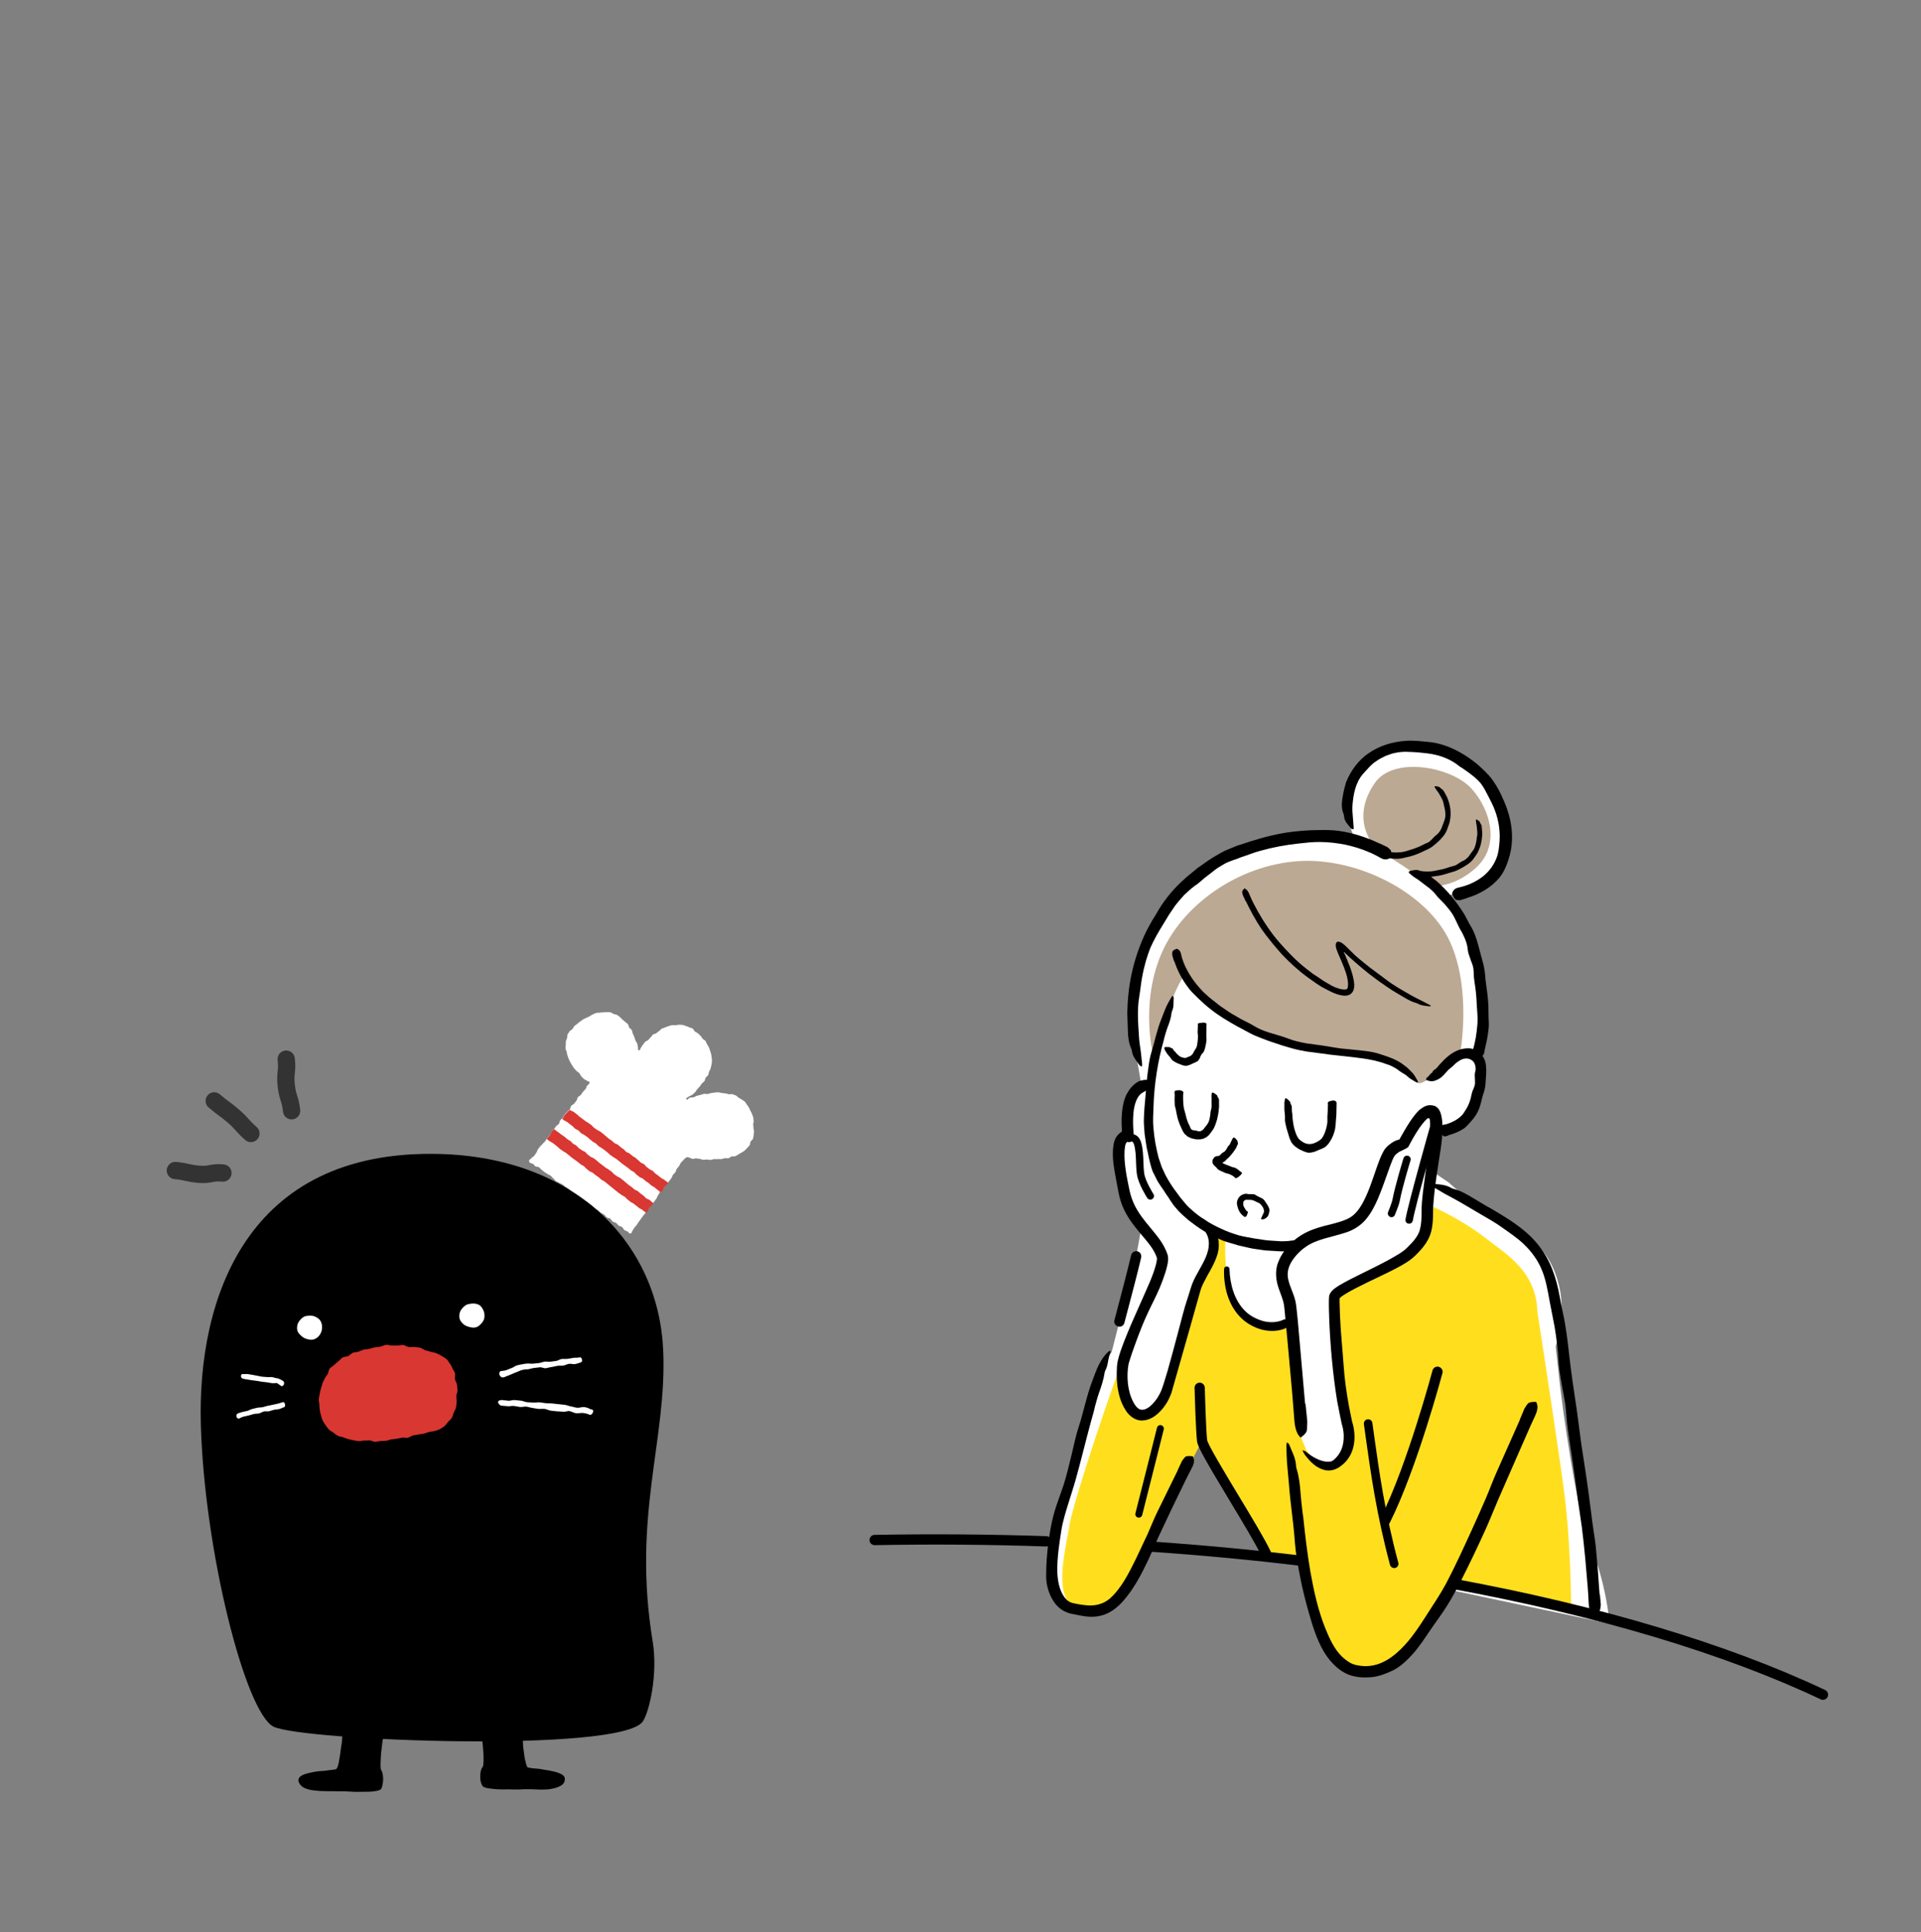 <?xml version="1.0" encoding="UTF-8"?>
<svg id="a" data-name="レイヤー_1" xmlns="http://www.w3.org/2000/svg" viewBox="0 0 278.06 279.67">
  <rect x="0" y="0" width="278.06" height="279.67" fill="#808080" stroke="none"/>
  <defs>
    <style>
      .b, .c {
        fill: none;
      }

      .d {
        fill: #d93731;
      }

      .e {
        fill: #ffdf1d;
      }

      .c {
        stroke: #333;
        stroke-linecap: round;
        stroke-linejoin: round;
        stroke-width: 2.5px;
      }

      .f {
        fill: #fff;
      }

      .g {
        fill: #bca993;
      }
    </style>
  </defs>
  <g>
    <g>
      <path class="c" d="M41.43,153.29c.21,1.87-.2,1.91,0,3.78s.57,1.82.78,3.69"/>
      <path class="c" d="M31.01,159.33c1.34,1.17,1.44,1.05,2.78,2.21s1.19,1.34,2.53,2.51"/>
      <path class="c" d="M25.38,169.41c1.72.16,1.7.39,3.41.54s1.76-.34,3.48-.18"/>
    </g>
    <g>
      <g>
        <path class="f" d="M76.58,168.09c-.04-.26.17-.26.33-.47s.26-.14.42-.35.14-.23.3-.43.07-.28.23-.49.16-.21.32-.42.21-.17.37-.38.21-.18.37-.39.13-.23.29-.44.22-.17.38-.38.05-.3.21-.51.21-.18.37-.39.15-.22.31-.43.25-.14.41-.35.04-.3.2-.51.21-.17.37-.38.1-.25.26-.46.21-.17.37-.38.22-.16.38-.37.05-.29.21-.5.27-.13.43-.34.17-.21.33-.42.06-.29.22-.5.26-.14.42-.35.15-.22.31-.43.19-.19.36-.4.08-.28.24-.49.26-.15.34-.41-.16-.11-.4-.32c-.11-.09-.31-.14-.45-.27-.12-.11-.23-.25-.36-.38-.12-.11-.16-.31-.29-.45-.12-.12-.3-.19-.41-.33s-.24-.25-.35-.39-.19-.29-.29-.44-.17-.3-.26-.45-.14-.32-.22-.47-.11-.33-.17-.49-.07-.33-.11-.5-.16-.32-.17-.49.04-.34.04-.52-.01-.34.02-.51.12-.31.18-.48c.06-.16-.02-.38.07-.54.08-.15.2-.28.3-.43.1-.14.29-.2.41-.34.11-.13.16-.32.29-.44.12-.11.28-.19.42-.31.13-.11.26-.23.4-.33.14-.1.28-.2.43-.3s.32-.15.47-.23c.16-.09.32-.14.47-.22.16-.08.29-.21.45-.27.17-.07.32-.16.48-.21.17-.05.36-.01.52-.05.18-.03.35-.02.51-.04.18-.01.35-.03.51-.02.18.01.36-.03.52.01s.31.18.46.24.35.06.5.14.28.19.42.3.23.26.36.37.28.2.4.33.3.2.4.34.11.35.2.49.29.23.37.38.07.36.15.51.15.32.21.47c.07.17.1.34.16.49.06.17.21.31.26.46.06.19.06.37.1.51.09.31-.11.41.14.46s.11-.12.31-.37c.09-.11.15-.29.28-.43.1-.12.19-.27.32-.41.11-.12.33-.15.45-.27.12-.12.21-.26.34-.38s.2-.29.34-.4.35-.1.49-.2.25-.23.4-.32.25-.26.4-.34.33-.11.48-.18.32-.13.48-.18.33-.11.49-.14.34,0,.52,0,.34-.07.51-.06.35-.01.52.02.33.11.49.16.32.11.48.19c.15.07.34.09.49.18.14.08.18.33.33.43.13.1.31.15.44.27.13.11.25.23.37.35s.19.29.3.42c.12.14.32.19.42.33.1.14.13.33.22.47.09.15.2.29.27.44.07.16.12.33.17.49.05.17.12.33.15.49s.07.34.08.51.05.35.04.52-.04.35-.07.52-.08.34-.12.51-.16.31-.22.47-.07.35-.14.5-.27.24-.36.39-.08.36-.18.5-.29.22-.39.36-.19.29-.3.42c-.11.14-.24.26-.35.38-.12.13-.18.32-.3.43-.13.13-.26.25-.38.35-.14.13-.36.15-.47.25-.25.2-.54.2-.41.42s.23-.13.54-.23c.14-.05.33,0,.52-.06.15-.04.3-.17.48-.21.16-.04.32-.09.5-.13.16-.04.32-.12.5-.15.17-.03.36.06.53.03s.33-.12.5-.14.34-.05.51-.07.35-.04.52-.04.34.09.52.1.34.04.51.06.33.08.5.12.37-.06.53,0,.33.12.49.18.26.24.41.33.3.16.44.26.3.17.43.29.2.28.3.42.2.27.29.42c.08.14.15.3.22.46.06.15.18.3.23.47.05.16.15.32.19.49s.03.36.06.52c.03.18-.08.36-.06.53.01.18.04.35.04.51,0,.18.09.35.08.52-.02.18-.03.36-.06.52-.03.18-.04.36-.09.52-.06.17-.28.27-.35.42s-.04.38-.14.52-.23.27-.35.39-.23.27-.36.38-.3.19-.44.28-.3.18-.45.26-.29.21-.45.27-.37,0-.54.04-.3.22-.47.26-.36-.02-.53,0-.33.11-.51.13-.35-.02-.52,0-.35,0-.52,0-.35.12-.52.12-.35-.05-.52-.06-.35.05-.52.04c-.18,0-.35-.12-.51-.13-.18-.01-.35-.07-.51-.08-.19-.02-.38.11-.54.08-.2-.03-.35-.18-.49-.2-.32-.05-.25-.13-.45.03s-.23.13-.38.34-.21.17-.36.38-.11.24-.26.46-.17.2-.33.41-.06.28-.21.49-.19.18-.35.4-.08.26-.24.48-.16.21-.31.42-.2.18-.35.39-.21.17-.36.38-.08.27-.23.48-.24.15-.4.36-.12.24-.27.45-.09.26-.24.47-.15.21-.31.43-.17.21-.32.42-.22.17-.37.38-.07.27-.23.49-.22.17-.37.38-.18.19-.33.41-.16.21-.31.42-.15.21-.31.43-.14.22-.29.44-.19.19-.34.41-.13.23-.29.45-.02.33-.28.38-.18-.1-.39-.25-.27-.08-.48-.23-.13-.27-.34-.43-.28-.07-.49-.22-.16-.23-.38-.38-.28-.06-.5-.22-.14-.26-.35-.41-.3-.04-.51-.19-.15-.24-.37-.39-.25-.11-.46-.26-.19-.19-.4-.35-.24-.13-.45-.28-.17-.21-.39-.37-.21-.16-.42-.32-.22-.15-.43-.31-.32,0-.54-.16-.18-.2-.4-.36-.22-.15-.43-.3-.19-.18-.41-.34-.22-.15-.44-.3-.16-.23-.38-.38-.23-.14-.44-.29-.2-.17-.42-.33-.26-.09-.48-.25-.27-.09-.48-.24-.16-.24-.37-.39-.17-.22-.38-.38-.25-.11-.46-.26-.24-.13-.45-.28-.2-.18-.41-.34-.18-.21-.39-.36-.32,0-.54-.16-.14-.26-.39-.36c-.29-.11-.44-.07-.48-.33Z"/>
        <path class="d" d="M82.03,162.33c.21.16.2.17.41.33.21.16.21.16.42.32.21.16.17.21.39.37.21.16.26.1.47.26.21.16.17.22.38.38s.25.11.46.27c.21.16.23.13.44.29.21.16.19.19.4.35.21.16.2.17.41.33.21.16.24.12.45.28.21.16.17.21.39.37.21.16.24.13.45.28.21.16.22.15.43.31.21.16.2.17.41.33.21.16.18.2.39.36.21.16.23.14.44.3.21.16.24.12.45.28.21.16.2.17.41.33.21.16.2.18.41.34.21.16.21.15.43.31.21.16.22.15.43.31.21.16.19.18.41.34.21.16.25.11.46.27.21.16.17.22.38.37.21.16.2.18.41.33.21.16.27.08.48.24.21.16.19.18.4.34.21.16.22.14.44.3.21.16.19.19.4.35s.24.11.45.27c.21.16.19.18.41.34.21.16.2.17.41.33.02.02.03.03.05.04.11-.1.19-.1.32-.27.15-.21.08-.27.23-.48.15-.21.21-.17.36-.38.09-.13.15-.17.21-.23-.03-.03-.08-.06-.13-.1-.21-.16-.2-.17-.42-.33-.21-.16-.25-.1-.46-.26-.21-.16-.2-.18-.41-.34-.21-.16-.22-.15-.43-.31-.21-.16-.17-.22-.38-.38-.21-.16-.26-.09-.47-.25s-.21-.16-.42-.32c-.21-.16-.16-.23-.37-.39-.21-.16-.26-.09-.47-.25-.21-.16-.18-.2-.39-.35-.21-.16-.19-.19-.4-.35-.21-.16-.24-.12-.45-.28-.21-.16-.19-.19-.4-.34-.21-.16-.27-.08-.48-.24-.21-.16-.17-.21-.38-.37-.21-.16-.22-.15-.43-.31-.21-.16-.19-.19-.4-.34-.21-.16-.27-.09-.48-.24-.21-.16-.19-.19-.4-.35-.21-.16-.23-.14-.44-.3-.21-.16-.19-.19-.4-.34-.21-.16-.19-.19-.4-.35-.21-.16-.21-.16-.42-.32-.21-.16-.26-.1-.47-.26-.21-.16-.22-.14-.43-.3-.21-.16-.17-.22-.38-.38-.21-.16-.22-.15-.43-.31-.21-.16-.24-.12-.45-.28-.21-.16-.2-.17-.42-.32-.21-.16-.21-.16-.42-.31s-.18-.19-.39-.35-.21-.16-.42-.32c-.21-.16-.26-.09-.48-.24-.05-.04-.09-.07-.12-.09,0,0,0,0,0,0-.16.21-.22.16-.38.37-.16.21-.21.17-.37.38-.16.21-.1.25-.26.46-.04.05-.06.08-.09.1.05.05.1.09.2.17.21.16.25.11.46.27Z"/>
        <path class="d" d="M79.84,165.31c.21.16.22.15.43.31.21.16.2.17.41.33.21.16.18.2.4.36.21.16.23.14.44.3.21.16.24.12.45.28.21.16.2.17.41.33.21.16.2.18.41.34.21.16.21.15.43.31.21.16.22.15.43.31.21.16.19.18.41.34.21.16.25.11.46.27.21.16.17.22.38.37.21.16.2.18.41.33.21.16.27.08.48.24s.19.18.41.34c.21.16.23.14.44.3.21.16.19.19.4.35.21.16.24.11.46.27.21.16.2.18.41.34.21.16.2.17.41.33.21.16.2.17.41.33.21.16.2.17.41.33s.2.17.41.33c.21.16.22.14.43.3.21.16.24.11.46.27.21.16.17.21.38.37.21.16.2.17.41.33.21.16.25.11.46.27.21.16.21.16.42.32.21.16.2.17.41.33s.25.1.46.26c.21.16.2.18.41.33.05.04.09.06.12.09.1-.1.16-.11.28-.27.15-.21.07-.27.23-.49s.22-.17.37-.38c.1-.13.14-.18.19-.25-.04-.02-.09-.05-.16-.11-.21-.16-.19-.19-.4-.35-.21-.16-.27-.08-.48-.24-.21-.16-.17-.21-.38-.37s-.22-.15-.43-.31c-.21-.16-.19-.19-.4-.35-.21-.16-.27-.09-.48-.24-.21-.16-.19-.19-.4-.35-.21-.16-.23-.14-.44-.3-.21-.16-.19-.19-.4-.34-.21-.16-.19-.19-.4-.35-.21-.16-.21-.16-.42-.32-.21-.16-.26-.1-.47-.26-.21-.16-.22-.14-.43-.3-.21-.16-.17-.22-.38-.38-.21-.16-.22-.15-.43-.31-.21-.16-.24-.12-.45-.28-.21-.16-.2-.17-.42-.33s-.21-.16-.42-.31c-.21-.16-.18-.19-.4-.35-.21-.16-.21-.16-.42-.32-.21-.16-.27-.09-.48-.24-.21-.16-.21-.16-.42-.32-.21-.16-.17-.22-.38-.38-.21-.16-.26-.09-.47-.25s-.22-.15-.43-.3c-.21-.16-.16-.22-.38-.38-.21-.16-.25-.11-.46-.27-.21-.16-.17-.22-.38-.37-.21-.16-.24-.12-.45-.28-.21-.16-.19-.19-.4-.35-.21-.16-.23-.14-.44-.3s-.21-.16-.42-.32c-.21-.16-.21-.15-.43-.31-.12-.09-.17-.14-.23-.19-.01.02-.02.03-.04.06-.16.21-.21.18-.37.39-.16.21-.05.3-.21.51-.16.21-.22.17-.38.38-.02.03-.04.05-.05.07.06.07.1.13.23.23.21.16.24.13.45.29Z"/>
      </g>
      <path d="M93.06,249.12c.91-1.35,2.2-6.8,1.41-11.58-2.98-18.16,2.08-29.12,1.53-42.06-.67-15.48-12.63-28.01-32.52-28.47-27.94-.65-34.91,21.16-34.41,39.14.51,18.35,6.45,41.68,10.51,43.74s50.37,3.85,53.48-.76Z"/>
      <path class="d" d="M55.07,194.89c.27-.03.53-.23.81-.25s.55.09.83.09.55-.01.83,0,.56-.1.83-.07.53.27.8.3.56-.04.83,0,.56.03.83.1.5.3.76.37.54.13.79.22.56.1.81.21c.26.12.51.24.74.38.24.15.49.29.7.46.22.18.33.47.5.67.18.22.26.47.38.71s.32.45.36.73-.03.55,0,.82.26.52.28.79.07.55.08.82-.17.55-.18.82.08.55.05.82-.04.55-.09.81-.23.5-.33.76-.16.53-.29.76-.37.39-.55.6-.31.44-.53.61c-.21.16-.43.32-.69.44-.23.11-.5.2-.77.27-.24.06-.51.06-.78.13-.24.06-.48.18-.75.24-.25.06-.52.06-.78.12-.25.05-.51.08-.78.14s-.48.28-.74.33-.54-.06-.8-.02-.51.12-.77.16-.52.06-.78.09-.51.18-.77.21-.53,0-.79.03-.53.09-.79.11-.53-.2-.8-.2-.53.03-.79.02-.54.11-.8.09-.53-.1-.78-.13-.52-.12-.77-.18c-.26-.06-.5-.18-.74-.26-.26-.09-.53-.1-.76-.22-.24-.12-.43-.31-.64-.46-.22-.16-.47-.27-.65-.45-.19-.19-.32-.43-.47-.63-.16-.22-.31-.43-.42-.66s-.16-.5-.24-.75-.13-.5-.17-.76-.06-.51-.06-.78-.11-.53-.09-.79.1-.52.14-.78.1-.52.17-.77.15-.51.23-.75c.09-.26.23-.48.33-.71.11-.25.31-.44.43-.65.13-.23.11-.57.29-.78.17-.2.44-.33.64-.52.19-.18.39-.37.61-.53.21-.16.38-.41.61-.55s.56-.09.81-.21.42-.36.67-.47.55-.07.81-.16.49-.22.76-.29.54-.06.8-.12.51-.16.78-.21.53-.06.81-.09Z"/>
      <path class="f" d="M72.68,199.34c-.17,0-.3-.19-.37-.33-.1-.2-.04-.49.2-.58.08-.03.42,0,.81-.14.23-.08.47-.21.75-.3.25-.08.47-.29.73-.37s.54-.12.79-.17c.3-.07.57-.09.8-.11.18-.01.47.05.83.02.24-.02.52-.06.82-.09.26-.03.52-.16.81-.2.27-.03.55.04.83.01s.55-.07.82-.11.53-.24.8-.28c.28-.04.57.02.83-.02.3-.04.57-.09.81-.14.34-.06.65,0,.83-.06.25-.07.38,0,.45.22.08.21.06.43-.19.5-.19.06-.47.18-.82.24-.25.04-.56-.09-.86-.04-.27.04-.53.21-.82.25-.27.04-.56,0-.85.04s-.56.14-.84.17-.56.14-.84.17c-.29.03-.6-.16-.87-.13-.31.03-.59.08-.84.1-.37.04-.65.17-.83.18-.23.02-.56.02-.92.12-.28.07-.57.24-.87.34s-.59.27-.86.36c-.36.13-.65.26-.85.34-.07.03-.19.02-.27.02Z"/>
      <path class="f" d="M85.36,204.76s-.41-.21-.99-.26c-.29-.03-.64.07-1.01.03-.32-.04-.63-.26-.97-.31-.2-.03-.53.14-.91.09-.26-.03-.56-.02-.89-.05-.28-.03-.57-.07-.88-.1-.29-.03-.57-.22-.87-.25s-.6.02-.89,0-.59-.11-.88-.14-.59-.16-.88-.19c-.31-.03-.62.08-.91.05-.32-.03-.61-.12-.89-.15-.33-.03-.65.07-.9.04-.53-.05-.86-.08-.88-.08-.26-.02-.54-.32-.51-.55.03-.22.37-.28.63-.26.06,0,.39.05.89.1.26.02.57-.14.91-.1.28.03.57.06.89.09.29.03.57.19.88.22s.59.02.9.05.61-.06.91-.03.6.09.89.12.61.01.9.04c.31.03.61.07.89.1.33.03.63.06.89.09.38.04.67.19.87.22.33.05.65.17.96.21.36.04.71-.12.99-.1.58.05.94.31.95.31.26.01.43.1.41.32s-.23.53-.49.51Z"/>
      <path class="f" d="M44.31,190.47c.29-.06.55-.07.77-.05.3.02.53.12.72.23.25.14.45.3.57.5.16.26.22.54.24.73.02.2.02.52-.09.84-.09.25-.24.52-.44.72-.19.19-.43.35-.73.43-.32.08-.64.01-.92-.07-.31-.08-.58-.24-.8-.44-.25-.22-.48-.46-.57-.73s-.08-.6,0-.92c.08-.29.27-.55.48-.78s.46-.4.77-.47Z"/>
      <path class="f" d="M67.82,188.74c.29-.06.55-.09.78-.08.3.02.55.09.75.2.25.14.39.37.51.57.16.26.23.53.25.71.02.2.05.52-.07.84-.09.25-.28.49-.48.69-.19.19-.41.37-.71.44-.32.08-.63.02-.92-.06-.31-.08-.61-.2-.84-.39-.25-.22-.46-.49-.55-.76s-.08-.6.01-.92c.08-.29.27-.55.49-.77s.46-.4.77-.47Z"/>
      <path class="f" d="M40.81,200.64s-.09-.03-.13-.06c-.26-.18-.56-.42-.65-.42-.07,0-.33.06-.7.02-.21-.02-.44-.09-.7-.12-.22-.03-.46-.05-.7-.08s-.47-.09-.7-.12-.48-.06-.7-.09c-.26-.04-.49-.08-.7-.11-.34-.05-.58-.1-.69-.13-.17-.05-.3-.23-.26-.44.04-.21.2-.27.36-.22.09.03.36-.04.69.01.2.03.42.08.67.11.21.03.44.1.67.13s.45.11.67.13.47.03.68.05c.25.03.49-.01.68,0,.35.04.6.16.67.16.15-.01.33.05.51.14.21.11.41.2.49.26.15.11.2.33.12.51-.06.14-.18.25-.3.23Z"/>
      <path class="f" d="M34.69,205.26c.08-.04.31-.17.67-.26.2-.05.45-.1.71-.16.22-.05.45-.14.7-.2.23-.05.49-.02.73-.08s.45-.22.69-.28.51.02.75-.03.47-.16.71-.21.5-.05.73-.1c.25-.05.47-.21.69-.26.17-.04.22-.18.19-.39-.03-.21-.14-.4-.31-.36-.22.05-.45.16-.73.22-.23.05-.48.11-.74.16-.24.05-.49.09-.74.15s-.49.15-.73.2-.52.03-.76.08-.5.12-.74.18c-.26.06-.48.22-.71.28-.27.07-.53.1-.74.16-.38.11-.63.19-.71.25-.14.11-.18.35-.08.53.05.1.14.15.22.16.07.01.14.03.2-.02Z"/>
      <path d="M49.69,249.8c-.02.25-.03.52-.05.8-.02.26-.07.53-.1.8s-.03.54-.06.8-.09.53-.13.8c-.03.28-.06.54-.1.8-.04.28-.08.55-.13.79-.05.3-.09.57-.15.79-.11.4-.24.65-.36.69-.14.04-.44.07-.82.11-.25.02-.52.08-.82.11-.26.03-.55.03-.83.06s-.56.08-.83.13c-.29.05-.56.12-.81.18-.3.08-.57.17-.78.29-.3.16-.5.37-.52.61-.02.3.1.55.28.76.16.19.37.36.66.49.23.1.5.17.79.24.25.05.53.08.82.11.26.03.54.05.83.06.27,0,.55.02.84.02.24,0,.5,0,.78,0,.25,0,.51.01.78.02.25,0,.52-.02.78-.01s.52.03.79.04.53.03.79.04.53-.01.79,0c.27,0,.54,0,.79-.01.28,0,.54,0,.79-.02.29-.02.56-.06.78-.1.36-.07.61-.17.7-.32.1-.19.15-.43.2-.67.04-.22.07-.46.07-.69,0-.25-.02-.48-.06-.7-.05-.27-.12-.51-.23-.64-.06-.08-.09-.36-.09-.79,0-.23.01-.5.03-.8.01-.25.03-.51.05-.8.02-.26.05-.52.09-.8.03-.26.05-.53.09-.8s.08-.53.13-.79.08-.54.14-.8.13-.53.19-.78c.07-.27.15-.55.22-.79-.39-.08-.4.06-.79.11s-.39.04-.79.09-.39.04-.78.09-.39.07-.78.12-.39.05-.79.1-.39.05-.79.1-.39.06-.79.07-.42-.04-.79.12Z"/>
      <path d="M75.48,249.51c.02.25.05.52.07.8.02.26.02.53.04.8s.06.53.09.8.02.54.04.8c.03.28.07.54.1.8.03.28.07.55.11.8.05.3.12.56.17.78.1.41.19.68.31.71.14.05.44.1.82.14.24.03.53.03.83.07.26.03.54.1.82.14s.55.08.82.14c.28.06.56.11.81.19.3.09.56.19.77.31.3.17.47.37.48.62.01.3-.06.56-.25.77-.16.18-.41.32-.7.44-.23.1-.49.18-.79.24-.25.05-.52.1-.82.12-.26.02-.54.03-.83.03-.27,0-.55-.02-.84-.03-.24-.01-.5-.03-.78-.03-.25,0-.51,0-.78,0-.25,0-.52.04-.78.04s-.52-.01-.79,0-.53-.02-.79-.02-.53.02-.79.01c-.27,0-.54,0-.79-.02-.28-.01-.54-.04-.78-.07-.29-.03-.56-.06-.78-.11-.36-.08-.59-.2-.67-.36-.1-.19-.19-.41-.24-.65-.04-.23-.05-.47-.05-.7,0-.25.03-.49.07-.7.06-.27.16-.5.28-.63.07-.08.11-.36.13-.78,0-.23.01-.5,0-.8,0-.25-.03-.52-.05-.8-.02-.26-.03-.52-.06-.8-.02-.26-.07-.53-.1-.79s-.07-.53-.11-.8-.1-.53-.14-.79-.09-.54-.14-.79c-.06-.27-.12-.52-.19-.76.39-.07.39.04.78.1s.39.07.78.12.39.06.78.12.39.04.78.09.39.06.78.11.39.06.79.11.39.12.79.14.43-.07.79.09Z"/>
    </g>
    <g>
      <path class="f" d="M229.34,220.97c-.99-2.85-3.12-15.92-3.79-22.81l-.37-3.25c1.27-4.66,1.08-7.88-.25-11.1-1.98-4.8-6.5-6.6-9.98-8.75-3.47-2.15-5.21-3.89-5.21-3.89l-2.48-1.68c.26-2.03.5-4.16.53-5.79l.73-.13s4.3-.41,5.3-4.32c.71-2.8.79-5.32-.22-6.26l.08-.18c.94-3.15,1.99-8.46-.49-15.86-1.03-3.09-2.7-5.48-4.41-7.27.87-.1,1.43-.22,1.43-.22,2.19-.42,5.11-1.31,6.75-4.05,2.3-3.84,1.23-10.14-3.69-14.23-4.92-4.1-14.23-4.6-17.17,1.77-1.11,2.4-1.01,5.07-.51,7.17,0,0,.3.77.82,1.86-3.02-.97-7.1-1.47-12.66-.31-13,2.71-18.75,13.61-19.57,22.03-.5,5.1.21,8.89.59,10.76l.5,2.93c-1.65.8-2.22,3.24-1.86,6.95.01.12-1,.22-1.24,1.26-.43,1.91.09,4.59.49,7,.36,2.09,1.44,3.66,2.55,5.06l-.75,4.19c-.71,3.03-1.68,6.57-2.43,9.44l-1.13,4.42c-2.8,2.4-4.89,14.59-6.66,20.11-3.83,11.87-1.61,16.44.91,16.98,4.22.91,6.43.24,10.09-7.19,2.81-5.72,7.32-14.85,7.32-14.85l1.44-2.23c.18,1.4,6.73,11.35,8.48,15.03l5.43,1.41c1.77,12.97,5.49,16.36,8.14,16.98,5.89,1.36,10.59-6.19,13.86-11.84l23.09,4.89c-.7-6.51-2.45-10.51-3.67-14Z"/>
      <path class="g" d="M199.46,123.08s-4.42-3.98-.48-9.73c2.76-4.03,11.25-2.33,14.05.82,2.8,3.15,4.09,8.21.67,11.37-3.41,3.15-6.8,2.71-6.8,2.71,0,0-1.66-1.84-7.44-5.17Z"/>
      <path class="e" d="M154.76,220.88c.82-4.44,6.89-22.18,7.82-24.16.93-1.98,5.02-13.19,5.49-14.82.47-1.63,3.62-7,3.62-7,0,0,1.75,2.22,5.72,4.09,0,0-1.05,12.14,5.37,12.84,6.42.7,12.49-9.92,12.49-9.92l11.91-7.35s4.21,1.75,8.07,4.79c2.71,2.13,7.14,4.66,7.28,10.48.95,6.16,3.55,23.09,4.06,27.57.56,4.93.78,10.74.84,15.42l-17.25-3.46.86-2.98c-1.51,3.73-2.86,6.7-3.85,8.14-5.81,8.51-10.98,8.56-13.89,6.23-2.92-2.33-4.88-14.79-4.88-14.79l-4.75-.53-9.86-16.55s-7.35,14.24-9.22,17.63c-1.87,3.38-4.9,7.7-8.52,6.42-3.62-1.28-2.1-7.59-1.28-12.02Z"/>
      <path class="g" d="M171.46,141.1s4.9,7.53,14.97,9.8c10.07,2.28,12.26,1.49,14.53,2.54,2.28,1.05,3.76,2.8,4.2,3.24.44.44,2.01-.7,2.63-1.4.61-.7,2.25-2.52,3.56-2.79,0,0,1.74-9.25-1.5-16.25-3.24-7-13.34-12.21-22-11.6-8.67.61-16.91,6.39-19.89,13.74-2.98,7.35-.96,14.71-.96,14.71,0,0,2.1-8.67,4.46-11.99Z"/>
      <path d="M263.87,246.02c.28,0,.55-.16.67-.43.18-.37.02-.81-.35-.99-14.09-6.67-32.7-12.25-53.84-16.13-.41-.08-.79.19-.87.6-.07.4.19.79.6.87,21.01,3.86,39.5,9.39,53.47,16.01.1.05.21.07.32.07Z"/>
      <path d="M188.57,226.66c.37,0,.69-.28.74-.65.05-.41-.24-.78-.65-.83-7.15-.87-14.56-1.57-22.02-2.08-.41-.05-.76.28-.79.69-.03.41.28.77.69.79,7.43.51,14.81,1.2,21.94,2.07.03,0,.06,0,.09,0Z"/>
      <path d="M151.45,223.82c.4,0,.73-.32.74-.72.01-.41-.31-.75-.72-.77-8.18-.28-16.55-.34-24.88-.19-.41,0-.74.35-.73.76,0,.41.33.72.76.73,8.3-.16,16.65-.09,24.8.19,0,0,.02,0,.03,0Z"/>
      <path class="f" d="M188.32,208.07s-1.4-16.69-1.66-19.14c-.26-2.45-2.63-4.49.53-7.91s7.32-2.16,9.78-4.7c2.45-2.54,3.4-8.58,4.36-9.63.96-1.05,1.74-.96,1.74-.96,0,0,2.71-5.52,4.2-4.81,1.49.7-.57,11.03-.57,14.18s-.39,4.13-2.49,6.23-10.77,5.41-10.86,6.46c-.09,1.05.16,10.21,1.85,18.12,0,0,1.44,4.23-1.82,6.1-2.33,1.34-4.36-2.29-4.36-2.29l-.69-1.65Z"/>
      <path class="f" d="M166.82,157.09c-2.85-.15-3.88,2.52-3.43,7.23.01.12-1,.22-1.24,1.26-.43,1.91.08,4.59.49,7,.73,4.29,4.51,6.38,5.41,9.32.42,1.35-3.49,9.69-3.49,9.69-1.5,3.44-1.94,5-2.06,5.82,0,0-.45,4,1.3,6.45,1.68,2.35,4.51-.25,5.19-3.52,0,0,2.26-8.77,3.85-13.98.72-2.37,3.12-4.39,2.51-7.19-.41-1.85-2.04-2.54-3.61-3.78l-4.94-18.31Z"/>
      <path d="M180.36,130.47c.65,1.37,1.38,2.7,2.22,3.96.42.61.88,1.21,1.35,1.78.53.68,1.1,1.32,1.67,1.97,1.13,1.18,2.34,2.29,3.66,3.25.81.57,1.6,1.19,2.5,1.64.83.44,1.66.91,2.73,1.03.25.02.54.01.83-.13.3-.13.53-.44.61-.72.17-.56.08-1.03,0-1.48-.13-.72-.36-1.38-.6-2.03l-.39-.96-.2-.47c-.06-.14-.15-.35-.15-.32-.04-.06-.08-.15-.07-.2.07-.01.13.1.16.12.78.76,2.14,1.96,3.36,2.93,1.13.89,2.3,1.72,3.5,2.5.12.07.25.15.36.22.44.27.88.52,1.33.79.57.34,1.14.65,1.77.82.09.02.17.07.26.11.56.29,1.11.29,1.65.37.08.01.16-.04.23-.07-.07-.05-.15-.11-.23-.15-.4-.21-.8-.42-1.15-.6-.49-.25-1-.49-1.48-.77-1.31-.75-2.64-1.48-3.83-2.42-.7-.55-1.44-1.05-2.14-1.59-.77-.6-1.52-1.21-2.25-1.87-.4-.39-.82-.81-1.25-1.23-.3-.29-.61-.53-.84-.61-.12-.04-.22-.06-.33-.05-.14.01-.24.16-.25.24-.05.15-.07.34,0,.63.07.29.21.62.34.94.18.41.35.82.53,1.22.4.98.81,1.99.86,2.97.01.27,0,.54-.06.7-.07.15-.1.18-.31.22-.53.05-1.31-.2-1.95-.53-.63-.36-1.25-.7-1.83-1.13-.31-.21-.61-.4-.91-.6l-.87-.66c-1.15-.88-2.19-1.9-3.17-2.97-.55-.6-1.1-1.2-1.6-1.85-.6-.77-1.15-1.58-1.67-2.41-.46-.75-.9-1.52-1.3-2.31-.22-.44-.44-.89-.62-1.35-.15-.37-.33-.66-.63-.79-.03-.01-.08-.04-.09-.02-.11.13-.25.24-.3.43-.04.12.05.36.09.54,0,.02.01.04.02.05l.4.85h0Z"/>
      <path d="M186.39,179.62c-.4.02-.79.05-1.15.02l-1.2-.08c-.81-.02-1.59-.21-2.38-.3-.77-.15-1.56-.26-2.32-.46-.87-.26-1.74-.56-2.57-.96-1.58-.72-3.09-1.63-4.37-2.82-.41-.34-.76-.73-1.09-1.15-.35-.4-.67-.81-.97-1.25-.61-.78-1.14-1.62-1.61-2.49-.19-.42-.4-.83-.58-1.25-.14-.43-.29-.86-.44-1.3-.37-1.41-.63-2.83-.75-4.28-.11-.94-.03-1.99,0-2.97.05-1.74.21-3.47.48-5.17.25-1.53.56-3.04.99-4.52.04-.15.06-.3.1-.44.17-.53.29-1.07.5-1.58.25-.66.48-1.32.55-2.03,0-.1.05-.2.09-.29.27-.62.17-1.25.22-1.9,0-.1-.09-.2-.14-.3-.07.08-.15.15-.2.24-.24.43-.5.85-.71,1.29-.25.58-.48,1.17-.7,1.76-.66,1.59-.98,3.28-1.48,4.92-.3.96-.4,1.98-.54,2.98-.14,1.1-.22,2.2-.31,3.3-.1,1.15-.22,2.31-.24,3.45-.02.44.03.94.06,1.4.02.47.07.94.16,1.41.09.61.16,1.22.32,1.82.13.6.24,1.21.41,1.82.08.35.2.7.32,1.04.16.32.33.65.49.98.37.81.96,1.49,1.41,2.24.51.68.89,1.46,1.48,2.09.54.68,1.22,1.24,1.88,1.81,1.36,1.06,2.81,2.03,4.4,2.68.86.43,1.82.61,2.72.91.56.13,1.11.26,1.66.38.55.13,1.12.18,1.68.27.51.09,1.02.12,1.53.14.52.02,1,.08,1.55.08.59-.01,1.16-.06,1.73-.1.46-.03.84-.18,1.04-.58.02-.04.06-.1.04-.13-.13-.23-.22-.49-.41-.67-.12-.11-.39-.09-.59-.13-.02,0-.04,0-.06,0l-.99.12v.02Z"/>
      <path d="M199.65,122.06c-1.85-.88-3.84-1.52-5.87-1.81-1-.14-2.01-.13-3.01-.11-1.15,0-2.3.09-3.44.21-2.16.24-4.26.77-6.33,1.42-.62.22-1.25.41-1.89.61-.61.25-1.23.5-1.84.76-1.11.58-2.19,1.23-3.2,1.98l-.72.5-.67.56c-.44.38-.92.72-1.33,1.13-1.39,1.23-2.59,2.67-3.57,4.24-.3.54-.61,1.06-.95,1.58-.31.53-.6,1.08-.89,1.62-.94,1.94-1.66,3.99-2.12,6.11-.43,1.9-.6,3.83-.65,5.74,0,.19.02.38.02.57.02.69.05,1.37.07,2.07.02.88.13,1.76.5,2.56.05.11.07.24.09.36.11.83.68,1.39,1.1,2.02.06.1.23.12.35.18,0-.12.04-.25.02-.37-.06-.58-.12-1.15-.18-1.69-.09-.72-.23-1.43-.27-2.15-.12-1.96-.3-3.94.03-5.89.19-1.13.28-2.28.53-3.41.12-.62.3-1.22.45-1.83.18-.6.39-1.2.61-1.79.53-1.21,1.19-2.35,1.88-3.46.28-.44.54-.9.81-1.34.29-.43.59-.87.88-1.3.41-.55.87-1.06,1.32-1.57.49-.48,1-.93,1.54-1.34.67-.41,1.21-1.01,1.85-1.47.39-.29.76-.59,1.14-.89.39-.29.81-.53,1.22-.77.79-.49,1.74-.67,2.58-1.05.9-.28,1.76-.65,2.67-.89,1.79-.51,3.67-.86,5.53-1.06,1.04-.12,2.09-.24,3.14-.23,1.25.01,2.5.15,3.73.4,1.11.24,2.19.57,3.24,1.01.59.24,1.16.52,1.71.84.45.27.89.38,1.38.13.05-.03.13-.06.14-.1.05-.31.16-.64.11-.95-.04-.2-.32-.38-.5-.56-.02-.02-.04-.03-.07-.04-.37-.19-.76-.37-1.14-.54v.02Z"/>
      <path d="M214.92,151.87c.25-1,.46-2.03.56-3.06.06-.51,0-1.03-.01-1.54,0-.59-.01-1.17-.03-1.76-.06-1.11-.2-2.21-.36-3.3-.1-.66-.1-1.34-.23-2-.1-.63-.3-1.23-.46-1.85-.15-.56-.29-1.11-.45-1.7-.26-.91-.56-1.83-1.07-2.64-.32-.54-.58-1.12-.9-1.67-.58-.95-1.23-1.85-1.94-2.7-.64-.76-1.34-1.47-2.08-2.13-.07-.07-.16-.11-.24-.17-.27-.23-.57-.43-.84-.66-.35-.29-.73-.55-1.23-.58-.07,0-.13-.04-.18-.08-.36-.25-.87-.06-1.32,0-.07,0-.17.12-.25.19.04.06.06.13.11.17.23.18.44.38.67.54.3.21.63.38.91.62.77.62,1.65,1.14,2.26,1.95.35.47.81.84,1.2,1.28.42.48.84.96,1.19,1.5.36.57.6,1.2.9,1.79.22.48.54.91.74,1.4.3.63.53,1.28.59,1.99.03.41.19.79.32,1.18.14.48.38.93.47,1.42.08.47.06.96.1,1.44.05.48.14.95.2,1.43.13.95.19,1.9.23,2.86.03.53.09,1.07.1,1.61,0,.64-.06,1.28-.14,1.92-.07.58-.17,1.15-.3,1.72-.07.32-.16.64-.26.94-.09.25-.05.49.31.76.04.03.09.07.13.08.28.03.59.08.84.04.16-.02.22-.18.32-.29,0,0,0-.02.01-.04l.14-.63s-.01,0-.02,0Z"/>
      <path d="M212.46,129.93c1.69-.53,3.41-1.47,4.61-2.95.59-.73.96-1.6,1.24-2.45.33-.99.53-2.01.55-3.02.06-1.93-.4-3.82-1.15-5.54-.44-1.06-.96-2.09-1.63-3.03-.63-.89-1.45-1.62-2.25-2.34-.79-.64-1.62-1.23-2.51-1.72-1.4-.78-2.95-1.36-4.56-1.5-1.06-.1-2.13-.24-3.22-.16-1.89.12-3.83.66-5.46,1.81-1.48,1.01-2.57,2.53-3.23,4.16-.06.16-.1.33-.14.5-.18.6-.3,1.22-.4,1.84-.13.79-.13,1.59.18,2.31.04.1.05.22.06.32.05.74.61,1.23,1.01,1.74.06.08.23.09.35.13.01-.11.04-.21.03-.31-.05-.47-.07-.94-.11-1.4-.05-.59-.11-1.19-.06-1.78.12-1.58.44-3.25,1.48-4.48.63-.67,1.18-1.42,1.98-1.91.4-.32.88-.5,1.33-.75.49-.16.96-.38,1.47-.45,1.06-.24,2.16-.12,3.23-.06.85.09,1.72.15,2.56.36,1.11.26,2.16.72,3.07,1.38.25.21.51.39.79.55l.79.55c.63.47,1.28.96,1.8,1.56.49.6.82,1.3,1.17,1.97.34.68.71,1.35.96,2.07.53,1.41.76,2.93.66,4.41-.07.82-.13,1.66-.44,2.43-.35.92-.92,1.74-1.65,2.4-.66.6-1.46,1.07-2.32,1.42-.48.19-.99.35-1.51.46-.42.09-.76.27-.92.77-.02.05-.05.13-.03.16.15.28.27.6.49.8.14.13.43.08.66.11.02,0,.04,0,.06-.02.35-.1.7-.2,1.05-.33v-.02Z"/>
      <path d="M200.7,124.08c.61.2,1.22.24,1.81.2.29-.02.57-.09.85-.16.33-.06.64-.15.96-.23.6-.18,1.17-.41,1.72-.69.34-.16.7-.3,1.02-.5.31-.18.58-.43.86-.66.24-.24.51-.44.72-.71.37-.39.7-.85.86-1.38.12-.34.27-.68.35-1.04.13-.63.16-1.29.07-1.92-.08-.57-.25-1.12-.47-1.64-.02-.04-.06-.11-.08-.15-.1-.18-.18-.33-.29-.53-.12-.23-.27-.44-.52-.56-.03-.02-.06-.05-.08-.08-.14-.2-.44-.2-.68-.25-.04,0-.11.04-.16.06,0,.03,0,.07.03.1.09.13.16.27.25.39.11.16.25.31.35.49.26.47.59.92.68,1.47.05.31.16.61.21.92.04.34.08.68.04,1.02-.05.36-.19.69-.31,1.02-.13.25-.17.54-.32.78-.17.33-.39.63-.7.85-.17.13-.32.28-.46.44-.17.2-.37.38-.58.54-.21.14-.48.2-.7.33-.24.1-.47.23-.7.34-.47.2-.96.38-1.46.52-.28.08-.55.19-.84.23-.34.08-.69.09-1.03.1-.31,0-.61-.03-.91-.08-.15-.05-.32-.09-.46-.16-.11-.07-.22-.06-.42.1-.02.02-.05.04-.06.06-.05.14-.13.29-.13.43,0,.09.09.15.15.22,0,0,.01,0,.02.01.13.07.26.09.39.13h0Z"/>
      <path d="M205.19,126.8c.5.1,1,.16,1.5.15.25,0,.49-.06.73-.09.28-.04.56-.07.84-.12.53-.09,1.04-.25,1.54-.41.3-.11.63-.16.93-.29.29-.11.55-.27.82-.41.26-.12.5-.3.75-.44.39-.25.77-.56,1.03-.96.19-.25.36-.52.53-.78.24-.49.46-1.01.55-1.55.1-.48.14-.97.14-1.45,0-.03-.01-.11-.02-.14-.01-.18-.02-.31-.04-.52,0-.22-.05-.44-.21-.62-.02-.03-.03-.06-.03-.09-.03-.21-.28-.32-.45-.45-.03-.02-.1-.01-.15-.01,0,.03-.02.06-.02.09.02.16.03.32.04.4.03.17.08.34.09.51.03.47.14.94.04,1.41-.07.27-.05.55-.12.81-.05.3-.13.58-.24.86-.13.28-.32.53-.51.77-.13.2-.29.39-.43.59-.24.21-.46.45-.78.55-.18.06-.31.19-.48.28-.2.11-.38.28-.6.37-.21.08-.44.12-.65.18-.22.05-.43.15-.64.21-.43.13-.87.24-1.31.31-.25.05-.49.11-.75.14-.3.03-.6.04-.91.03-.27-.01-.55-.03-.82-.08-.15-.02-.3-.05-.44-.1-.12-.04-.23-.01-.35.17-.01.02-.03.04-.04.06-.02.14-.05.29-.03.41.01.08.1.11.15.16,0,0,.01,0,.02,0l.31.06h0Z"/>
      <path d="M179.58,169.59c-.25-.23-.51-.43-.78-.56-.13-.07-.29-.08-.43-.12-.2-.08-.32-.12-.45-.18-.28-.11-.57-.2-.82-.33-.15-.08-.27-.23-.37-.32-.04-.03-.07-.05-.11-.08,0-.04-.09.07-.15.12-.04.02-.09.04-.14.04-.02,0,.01,0,0,0h0s.1.05.13.08c.09.06.13.18.12.15.05-.01.07-.01.12-.03.31-.1.61-.25.78-.49.13-.15.29-.26.42-.39.23-.24.43-.48.62-.74.17-.23.32-.46.46-.7.01-.02.01-.06.02-.08.04-.09.07-.19.13-.27.07-.11.11-.23,0-.41-.01-.03,0-.04,0-.06.06-.11-.19-.32-.33-.48-.02-.03-.12-.07-.18-.11-.03,0-.06,0-.08.02-.06.06-.12.11-.16.18-.05.09-.06.19-.12.27-.15.22-.17.52-.4.7-.14.1-.17.26-.26.39-.09.15-.17.3-.29.42-.13.12-.31.19-.44.29-.1.08-.17.2-.27.28-.15.11-.23.15-.49.15-.09.01-.18.05-.26.1-.11.09-.23.23-.3.38-.05.14-.07.32-.04.47.03.12.09.2.15.29.13.18.2.18.29.28.14.12.23.3.35.39.13.11.26.15.39.22.25.12.5.23.74.33.14.05.3.06.43.11.17.06.31.13.46.21.12.07.26.15.35.24.06.05.12.1.15.16.03.05.11.03.38-.13.03-.02.07-.04.09-.06.15-.13.32-.28.42-.4.07-.08.03-.14.04-.2,0,0,0-.01,0-.01-.06-.05-.11-.11-.17-.15h0Z"/>
      <path d="M209.61,164.31c.78-.2,1.54-.5,2.24-.95.34-.22.61-.55.89-.85.32-.35.62-.7.87-1.1.49-.73.73-1.63.9-2.41.11-.47.31-.93.41-1.42.1-.46.12-.93.15-1.4.04-.44.06-.89.06-1.35-.02-.72-.08-1.59-.81-2.32-.46-.48-1.19-.81-1.8-.79-1.07,0-1.93.41-2.68.96-.65.48-1.16,1.07-1.59,1.53-.04.04-.07.11-.11.15-.15.16-.28.32-.43.41-.2.12-.29.2-.4.47-.02.04-.05.05-.07.05-.17.01-.35.44-.68.65-.05.03-.11.18-.16.27.04.04.08.1.13.12.23.1.48.16.75.16.35-.02.67-.17.96-.32.8-.43,1.12-1.18,1.72-1.59.35-.24.58-.57.89-.8.34-.24.68-.48,1.09-.56.42-.08.82.03,1,.17.16.09.35.22.48.49.16.35.25.81.1,1.28-.08.26-.04.54-.04.81,0,.34.06.69,0,1.04-.07.33-.25.64-.36.96-.1.33-.17.66-.24,1-.16.59-.38,1.12-.7,1.62-.18.27-.34.58-.58.83-.29.29-.63.55-1,.76-.34.19-.7.35-1.07.47-.21.07-.43.12-.64.14-.18.02-.29.14-.34.58,0,.04-.02.11,0,.14.07.27.14.58.25.79.08.14.21.13.33.18.01,0,.02,0,.03,0,.16-.04.33-.09.49-.14,0,0,0-.01,0-.02Z"/>
      <path d="M170.04,158.35c-.03.51-.04,1.02,0,1.54.03.25.11.5.17.75.06.29.1.58.17.87.12.55.31,1.09.56,1.62.14.32.29.68.54.99.14.13.29.26.44.38.18.09.36.17.54.25.35.08.71.19,1.07.15.59.03,1.22-.3,1.57-.76.23-.31.45-.58.62-.89.25-.55.44-1.1.54-1.65.11-.49.16-.99.2-1.48,0-.05-.01-.1-.01-.15,0-.18,0-.35,0-.53.02-.22,0-.45-.19-.66-.03-.03-.03-.06-.03-.09,0-.21-.34-.36-.55-.52-.03-.02-.15-.03-.22-.04-.02.03-.06.06-.06.09-.02.14-.05.28-.05.42,0,.18.04.36.02.54-.03.49.07.98-.08,1.46-.1.27-.07.56-.13.84-.04.3-.1.61-.21.89-.12.29-.34.52-.5.74-.15.15-.24.36-.41.46-.2.16-.47.23-.72.11-.14-.03-.26-.08-.41-.07-.14-.05-.35-.02-.47-.17-.13-.11-.16-.32-.24-.48-.12-.23-.17-.35-.26-.53-.15-.39-.27-.8-.36-1.25-.06-.24-.15-.49-.21-.75-.05-.31-.09-.62-.1-.93-.02-.28-.02-.57-.02-.86,0-.16.01-.32.04-.48.02-.13-.05-.24-.36-.34-.03-.01-.08-.03-.11-.03-.21,0-.45,0-.62.04-.11.02-.13.11-.19.17,0,0,0,.01,0,.02v.32s.02,0,.02,0Z"/>
      <path d="M192.21,159.94c0,.54-.03,1.07-.07,1.6-.02.26.02.53,0,.79-.01.31-.09.6-.15.89-.14.55-.33,1.07-.64,1.51-.21.25-.48.41-.74.54-.11.09-.25.1-.38.17-.12.07-.26.1-.4.11-.27.06-.52.02-.77-.04-.19-.05-.34-.16-.51-.23-.13-.14-.31-.19-.45-.35-.22-.16-.31-.46-.45-.7-.19-.49-.36-1-.44-1.56-.09-.49-.13-1-.16-1.51,0-.05-.02-.1-.03-.15-.01-.18-.04-.37-.03-.55.01-.24,0-.47-.18-.7-.02-.03-.03-.07-.02-.1.02-.23-.3-.42-.49-.63-.03-.03-.14-.06-.21-.09-.03.03-.07.07-.08.1-.04.17-.09.33-.1.5-.01.22.01.43,0,.65-.04.59.13,1.17.08,1.76-.01.35.08.7.16,1.04.07.38.22.74.32,1.12.07.2.12.4.18.61.08.2.17.4.27.6.21.29.45.57.78.77.19.15.4.28.64.37.23.12.45.22.7.29.28.11.59.1.87.03.35-.04.66-.22.99-.35.31-.11.65-.25.94-.44.26-.23.51-.49.67-.78.38-.56.58-1.16.73-1.75.07-.33.09-.68.11-1.01.04-.39.07-.78.09-1.17.01-.35.02-.7.02-1.05,0-.2,0-.39.01-.59.01-.16-.08-.3-.4-.36-.03,0-.08-.02-.11-.01-.21.05-.44.08-.6.15-.11.04-.11.13-.16.19,0,0,0,.01,0,.02l.03.33h.01Z"/>
      <path d="M173.39,148.42c-.01.33-.03.63-.04.99,0,.16.05.33.06.5,0,.19-.01.38-.03.56-.04.35-.07.71-.17,1.04-.06.2-.21.37-.31.54-.08.17-.17.32-.26.48-.11.11-.21.25-.34.3-.1.06-.19.1-.29.12-.08.05-.19.07-.29.13-.14.07-.29.03-.43,0-.24-.03-.47-.15-.68-.32-.19-.15-.38-.34-.54-.57-.02-.02-.05-.03-.07-.05-.06-.08-.14-.15-.18-.24-.06-.12-.14-.22-.36-.24-.03,0-.04-.02-.05-.04-.05-.12-.39-.06-.63-.09-.04,0-.14.03-.22.04-.01.03-.04.07-.03.09.02.11.03.23.08.32.06.13.16.23.22.35.17.34.5.56.69.91.12.21.33.33.54.45.22.14.47.24.72.33.26.11.55.23.85.23.25.02.46-.11.68-.17.3-.13.57-.28.89-.41.2-.07.28-.25.39-.39.13-.18.15-.4.27-.58.09-.17.27-.3.37-.47.09-.17.14-.36.2-.55.09-.37.17-.73.21-1.1.01-.2-.02-.42-.02-.62,0-.29,0-.5.01-.72,0-.23,0-.44,0-.65,0-.12,0-.24.02-.36.02-.1-.07-.18-.39-.23-.03,0-.08-.01-.11,0-.21.03-.44.05-.61.08-.11.02-.12.08-.17.12,0,0,0,.01,0,.01l.02.2h.01Z"/>
      <path d="M180.54,175.33c-.17-.13-.29-.3-.38-.49-.05-.09-.12-.18-.16-.29-.04-.12-.05-.27-.05-.4,0-.21.08-.37.29-.47.12-.06.3-.03.45-.03.15,0,.31,0,.46.02.14.03.29.07.42.13.22.1.41.22.63.3.14.05.24.18.34.28.15.16.31.41.37.61.06.19.06.37.02.48,0,0,0,.03,0,.04-.01.04-.03.08-.06.11-.05.03-.06.06-.08.21,0,.02-.01.03-.02.03-.07.02-.09.26-.2.4-.02.02-.02.1-.04.16.02.02.04.04.06.04.1.02.21.03.32,0,.14-.04.26-.12.37-.2.34-.23.41-.65.46-1,.04-.22-.06-.43-.14-.61-.09-.2-.22-.38-.34-.55-.12-.19-.25-.4-.43-.56-.14-.11-.32-.19-.48-.26-.21-.11-.42-.19-.63-.34-.12-.09-.26-.1-.4-.11-.17-.02-.35.01-.52,0-.17,0-.35-.08-.54-.05-.19.02-.39.09-.58.21-.4.22-.65.75-.64,1.14,0,.2.06.4.11.59.06.23.15.46.27.66.11.18.25.35.41.49.08.07.12.11.27.23.08.06.19.06.33-.12.02-.02.04-.05.04-.06.05-.14.11-.3.15-.41.02-.07,0-.1,0-.14h0s-.11-.06-.11-.06h0Z"/>
      <path d="M219.98,205.53c-1.12,2.52-2.24,5.04-3.36,7.56-.55,1.24-1.01,2.52-1.55,3.77-.62,1.44-1.26,2.87-1.91,4.3-1.24,2.71-2.47,5.43-3.85,8.04-.84,1.56-1.88,3.08-2.84,4.59-.91,1.42-1.83,2.83-2.92,4.06-1.01,1.14-2.15,2.15-3.44,2.74-1.02.47-2.1.64-3.17.5-.57-.08-1.02-.17-1.46-.41-.44-.25-.87-.57-1.27-.96-1.07-1.05-1.76-2.54-2.36-4.02-1.06-2.62-1.68-5.46-2.19-8.3-.43-2.55-.74-5.14-1.01-7.75-.04-.25-.07-.51-.11-.77-.11-.93-.22-1.87-.29-2.81-.09-1.2-.22-2.39-.58-3.52-.05-.16-.07-.34-.08-.51-.08-1.15-.62-2-.98-2.97-.06-.15-.22-.22-.34-.32-.02.17-.06.34-.06.52.01.81.02,1.62.08,2.42.09,1.04.19,2.06.28,3.1.2,2.81.67,5.6.86,8.42.12,1.65.43,3.31.75,4.95.34,1.8.79,3.58,1.3,5.35.53,1.85,1.1,3.72,2.1,5.46.41.69.89,1.35,1.49,1.94.58.59,1.28,1.11,2.11,1.45,1.12.43,2.18.46,3.3.38,1.12-.1,2.15-.51,3.14-.98,1.14-.56,2.04-1.47,2.86-2.36,1-1.11,1.78-2.35,2.59-3.53.78-1.15,1.62-2.24,2.35-3.41.73-1.16,1.42-2.43,2.05-3.67,1.26-2.47,2.44-4.96,3.58-7.47.63-1.4,1.19-2.83,1.8-4.25.74-1.69,1.47-3.36,2.2-5.04l2-4.56c.37-.85.75-1.7,1.15-2.54.32-.69.47-1.32.22-1.89-.03-.06-.06-.15-.1-.15-.34.02-.69-.02-1.02.14-.22.1-.41.52-.62.79-.02.03-.03.06-.04.09l-.66,1.58h.02Z"/>
      <path d="M201.8,226.95c.05,0,.11,0,.16-.02.33-.09.53-.43.44-.76-1.94-7.24-2.77-13.18-3.5-18.42l-.25-1.81c-.05-.34-.36-.57-.7-.53-.34.05-.57.36-.53.7l.25,1.8c.74,5.27,1.57,11.25,3.53,18.57.07.28.32.46.6.46Z"/>
      <path d="M162.03,192.02c.33,0,.63-.22.72-.56l.58-2.2c.61-2.32,1.31-4.95,1.85-7.26.09-.4-.15-.8-.55-.9-.4-.09-.8.15-.9.55-.54,2.29-1.23,4.91-1.84,7.22l-.58,2.2c-.1.4.13.8.53.91.06.02.13.02.19.02Z"/>
      <path d="M170.49,212.77c-1,2.04-2.01,4.08-3.01,6.13-.49,1.01-.89,2.06-1.35,3.08-.56,1.18-1.1,2.34-1.65,3.51-1.06,2.15-2.17,4.41-3.87,5.9-1.06.88-2.35,1.1-3.72.9-.32-.03-.65-.09-.98-.15l-.5-.1c-.17-.03-.25-.08-.38-.11-.47-.17-.88-.58-1.17-1.09-.57-.95-.78-2.19-.82-3.41-.03-1.97.28-3.96.59-5.97.22-1.33.63-2.63,1.03-3.93.34-1.12.74-2.3,1.07-3.49.33-1.18.64-2.36.94-3.53.54-2.1,1.07-4.19,1.66-6.25.06-.2.09-.41.14-.62.21-.74.4-1.49.66-2.2.33-.92.62-1.83.76-2.76.02-.13.07-.27.13-.39.42-.79.31-1.63.69-2.41.06-.12,0-.28,0-.43-.12.09-.26.16-.38.27-.53.51-.91,1.11-1.23,1.72-.41.79-.68,1.62-.99,2.42-.84,2.2-1.26,4.5-1.99,6.71-.43,1.3-.68,2.65-1.01,3.98-.36,1.45-.69,2.91-1.14,4.32-.48,1.46-1.09,2.95-1.49,4.48-.33,1.23-.52,2.49-.71,3.75-.22,1.66-.35,3.33-.34,5.08,0,1.01.26,2.06.76,3.05.31.6.73,1.19,1.34,1.63.28.23.64.4.98.54.18.05.38.12.53.15l.45.09c1.13.23,2.37.53,3.72.23,1.37-.28,2.49-1.18,3.32-2.1,1.65-1.87,2.69-3.95,3.68-6.01.54-1.14,1.01-2.32,1.54-3.46.65-1.37,1.29-2.73,1.93-4.09.6-1.23,1.19-2.46,1.79-3.69.34-.69.68-1.37,1.04-2.05.3-.55.43-1.07.2-1.57-.02-.05-.05-.14-.09-.14-.31,0-.63-.08-.94.03-.2.07-.38.4-.57.62-.02.02-.03.05-.04.08l-.6,1.28s.01,0,.02,0Z"/>
      <path d="M231.54,230.79c-.16-2.33-.33-4.66-.56-6.98-.12-1.15-.33-2.28-.48-3.42-.17-1.33-.34-2.64-.51-3.96-.33-2.5-.73-5-1.11-7.49-.2-1.5-.4-3.05-.6-4.55-.21-1.43-.42-2.86-.63-4.29-.19-1.33-.36-2.65-.51-3.98-.24-2.1-.48-4.24-.96-6.32-.3-1.38-.49-2.81-.88-4.23-.34-1.24-.79-2.48-1.46-3.65-.66-1.16-1.5-2.22-2.46-3.13-1.72-1.63-3.74-2.78-5.62-3.91-.19-.1-.38-.21-.57-.31-.69-.41-1.36-.82-2.06-1.23-.88-.54-1.77-1.03-2.76-1.28-.14-.04-.27-.11-.4-.18-.86-.48-1.74-.44-2.61-.58-.13-.02-.26.09-.39.13.11.09.22.2.34.27.58.35,1.16.7,1.75,1.04.76.42,1.54.81,2.29,1.25,1.03.6,2.04,1.2,3.06,1.8,1.03.6,2.07,1.18,3.02,1.87,1.11.8,2.26,1.54,3.22,2.49,1.06,1.02,1.93,2.23,2.5,3.58.6,1.42.86,2.97,1.14,4.52.24,1.26.48,2.5.73,3.75.27,1.64.49,3.31.57,4.99.04.97.23,1.94.38,2.9.19,1.18.46,2.34.62,3.52.14,1.14.18,2.29.34,3.43.15,1.15.34,2.29.52,3.44.35,2.28.65,4.57.95,6.85.18,1.25.37,2.57.56,3.83.2,1.53.35,3.06.5,4.6.13,1.39.25,2.78.36,4.17.06.78.11,1.56.14,2.34.02.64.17,1.17.62,1.49.05.03.11.09.15.07.27-.15.59-.25.8-.5.14-.16.13-.55.18-.84,0-.03,0-.06,0-.09l-.13-1.44s-.01,0-.02,0Z"/>
      <path d="M200.51,220.78c.27,0,.54-.15.67-.41,3.97-7.96,7.57-21.5,7.61-21.64.11-.4-.13-.8-.53-.91-.4-.11-.8.13-.91.53-.04.13-3.6,13.53-7.5,21.36-.18.37-.03.81.33,1,.11.05.22.08.33.08Z"/>
      <path d="M163.16,158.2c-.53,1-.69,2.02-.77,2.99-.04.49-.05.97-.04,1.45l.03.71.02.35v.05s0,.02-.01.02l-.06.04c-.08.05-.16.11-.24.18-.16.13-.31.28-.44.46-.25.33-.4.82-.44,1.09-.06.3-.09.59-.11.88-.1,1.56.22,2.99.47,4.39.17.83.27,1.56.48,2.44.22.85.54,1.68.97,2.44.81,1.44,1.89,2.62,2.85,3.78.48.58.93,1.17,1.25,1.79.07.16.17.31.22.47l.09.24s-.03.1.1.09c-.13.06-.04.05-.07.07.02.15-.06.58-.14.91-.47,1.73-1.3,3.43-2.04,5.12-.69,1.6-1.45,3.21-2.12,4.87-.32.77-.62,1.54-.9,2.34-.14.4-.27.81-.38,1.24-.12.4-.2.96-.21,1.37-.08,1.37,0,2.76.38,4.14.19.69.48,1.37.9,2.01.39.63,1.16,1.39,2.2,1.46,1.36.02,2.24-.75,2.91-1.46.68-.74,1.15-1.59,1.49-2.5l2.51-8.82,1.1-3.9.55-1.95c.17-.64.39-1.1.71-1.69.12-.22.24-.46.36-.69.48-.84,1.01-1.74,1.37-2.82.49-1.37.35-3.14-.72-4.23-.14-.14-.28-.32-.42-.47-.96-1.01-2.01-1.05-2.98-1.47-.15-.06-.31,0-.46.01.12.13.23.28.37.4.66.54,1.34,1.02,1.9,1.55.73.65,1.16,1.49,1.14,2.47,0,1.3-.7,2.54-1.41,3.8-.36.64-.73,1.29-1.01,2.02-.27.74-.43,1.41-.68,2.11-.54,1.62-.93,3.31-1.38,4.96-.49,1.81-.96,3.64-1.48,5.44-.29.93-.56,1.92-.87,2.75-.33.84-.83,1.61-1.43,2.2-.47.48-1.05.78-1.48.73-.44-.02-.86-.46-1.2-1.11-.85-1.59-1.01-3.79-.68-5.53.29-1,.68-2.14,1.09-3.23.5-1.35,1.01-2.68,1.64-4.03.59-1.29,1.27-2.53,1.82-3.86.28-.67.53-1.36.76-2.07.11-.36.22-.72.3-1.12.05-.18.08-.43.1-.65.05-.14-.01-.73-.09-.91-.56-1.64-1.61-2.76-2.49-3.86-.91-1.08-1.73-2.13-2.29-3.29-.31-.65-.53-1.31-.69-2.01-.16-.78-.33-1.55-.46-2.31-.15-.91-.27-1.83-.29-2.71,0-.44,0-.88.07-1.29l.05-.31c.02-.07.03-.13.06-.19.05-.11.12-.2.22-.28-.01-.04.43-.2.64-.37.13-.08.12-.23.24-.33l.06-.42c-.06-.68-.07-.83-.08-1.2-.02-.32-.01-.64-.01-.96.02-.63.06-1.27.2-1.86.19-.84.55-1.63,1.15-1.98.47-.3.95-.45,1.38-.86.04-.04.12-.11.1-.14-.15-.27-.25-.6-.61-.8-.12-.06-.34-.07-.57-.06-.24.05-.51.08-.74.17-.04.01-.09.04-.13.07-.73.38-1.28,1.03-1.61,1.68,0,0,.01,0,.02.01Z"/>
      <path d="M188.91,203.18l-1.05-11.96c-.05-.49-.1-.98-.15-1.47-.06-.49-.09-.95-.23-1.56-.29-1.1-.76-1.97-.96-2.81-.27-.95-.12-1.82.37-2.68.5-.85,1.25-1.65,2.08-2.22,1.6-1.15,3.69-1.39,5.88-2.11,1.09-.35,2.2-1.05,2.95-2,.75-.93,1.25-1.95,1.69-2.97.52-1.24.96-2.5,1.4-3.74.22-.61.43-1.23.67-1.79.11-.26.27-.56.34-.64.16-.18.38-.37.58-.49.24-.15.28-.12.89-.44.14-.05.29-.18.46-.28l.44-.82.36-.64c.25-.42.5-.84.77-1.23.27-.4.56-.77.85-1.1l.23-.23c.07-.07.06-.05.1-.09.05-.04.11-.07.18-.08.07,0,.15.04.17.11.03.09.03.09.05.26.05.5.05,1.05.02,1.6-.05,1.11-.18,2.24-.32,3.36-.24,1.81-.48,3.62-.72,5.42-.1.9-.2,1.88-.19,2.82,0,.88-.03,1.74-.22,2.47-.22.96-.93,1.78-1.77,2.61-.71.74-1.76,1.29-2.79,1.87-1.83,1-3.75,1.88-5.67,2.87-.48.25-.96.51-1.45.8-.25.16-.47.29-.79.54-.38.31-.72.75-.71,1.27-.03.3-.01.39-.02.54v.41s.01.81.01.81l.05,1.61c.17,3.84.52,7.66,1.12,11.46.05.37.15.74.22,1.12.12.68.27,1.36.41,2.04l.06.28.08.28c.04.14.07.28.1.43.05.29.09.59.1.88.05,1.53-.4,2.74-1.5,3.65-.13.09-.29.18-.45.19-1.02.17-2.41-.48-3.49-1.41-.17-.15-.36-.15-.55-.24.12.25.22.47.38.69.73.94,1.61,1.96,3.06,2.23.45.06.95.01,1.37-.18.45-.18.75-.43,1.08-.7.65-.55,1.12-1.3,1.38-2.09.35-1.08.35-2.21.14-3.28-.05-.26-.12-.55-.2-.78l-.15-.71c-.11-.49-.21-.99-.3-1.49-.37-1.99-.65-4-.79-6.02-.16-2.36-.42-4.75-.52-7.14l-.06-1.95c.02-.38-.05-.5.07-.63.07-.09.34-.28.6-.45,1.07-.67,2.26-1.24,3.43-1.82,1.23-.6,2.49-1.17,3.73-1.81.62-.32,1.24-.65,1.85-1.04.6-.36,1.25-.92,1.7-1.42.78-.8,1.59-1.85,1.89-3.09.3-1.21.25-2.4.27-3.44.17-2.77.66-5.64,1.1-8.5.13-.83.21-1.68.24-2.55.01-.44,0-.88-.02-1.35-.02-.32-.13-1.37-.55-1.88-.12-.18-.31-.28-.48-.4-.19-.07-.42-.11-.62-.13-.42-.03-.85.12-1.23.38-.17.13-.41.28-.53.41l-.31.33c-.18.22-.37.44-.53.66-.65.89-1.17,1.8-1.69,2.72l-.26.45s-.02.05-.05.04h-.06c-.08.02-.25.07-.37.12-.26.11-.49.24-.7.39-.21.15-.4.31-.58.47-.14.11-.45.51-.53.68-.48.87-.72,1.62-1,2.39-.65,1.88-1.24,3.76-2.15,5.34-.46.78-.97,1.41-1.63,1.83-.67.43-1.54.68-2.47.93-.94.24-1.96.47-2.97.85-1.02.38-2.02.94-2.86,1.69-.92.85-1.7,1.79-2.18,3.07-.52,1.27-.29,2.77.11,3.85.23.67.48,1.26.63,1.83.15.51.18,1.19.25,1.85l.37,3.95.65,7.16c.11,1.34.21,2.67.32,4.01.07,1.09.27,2,.78,2.57.05.06.13.16.17.13.28-.25.6-.42.81-.84.13-.28.09-.94.13-1.43,0-.05,0-.1-.01-.15l-.25-2.47h-.02Z"/>
      <path d="M177.18,183.67c-.04,1.23.1,2.41.43,3.58.35,1.16.91,2.29,1.77,3.22.85.94,1.98,1.59,3.19,1.95,1.23.31,2.6.32,3.82-.33.3-.16.42-.54.26-.84-.16-.29-.52-.41-.81-.27h-.02c-.85.42-1.94.48-2.94.23-1-.28-1.96-.76-2.7-1.52-1.5-1.5-2.15-3.81-2.21-5.99v-.03c0-.22-.19-.39-.41-.38-.21,0-.38.17-.38.38Z"/>
      <path d="M201.41,176.17c.21,0,.41-.12.49-.33.39-.95.64-1.65.72-2.08.35-1.9,1.53-5.77,1.55-5.81.09-.28-.07-.58-.35-.67-.28-.09-.58.07-.67.35-.05.16-1.21,3.96-1.58,5.92-.04.2-.17.72-.65,1.87-.11.27.02.58.29.7.07.03.14.04.2.04Z"/>
      <path d="M203.97,177.11c.26,0,.48-.19.53-.45.34-2.09,3.57-13.48,3.6-13.6.08-.28-.08-.58-.37-.66-.28-.08-.58.08-.66.37-.13.47-3.28,11.57-3.63,13.72-.05.29.15.57.44.61.03,0,.06,0,.09,0Z"/>
      <path d="M166.5,173.63c.1,0,.2-.03.29-.09.25-.16.32-.49.16-.74-.01-.02-1.14-1.78-1.32-2.93-.08-.49-.1-1.07-.12-1.69-.04-.94-.07-1.91-.31-2.75-.18-.63-.49-1.03-.93-1.2-.56-.22-1.05.06-1.1.09-.25.15-.34.48-.19.73.15.25.47.33.72.19.01,0,.11-.05.18-.02.08.03.2.19.29.5.21.72.24,1.62.27,2.5.02.65.05,1.26.14,1.82.22,1.38,1.43,3.26,1.48,3.34.1.16.27.24.45.24Z"/>
      <path d="M183.22,225.52c.11,0,.22-.02.32-.07.37-.18.53-.62.35-.99-.81-1.7-2.77-4.96-4.67-8.1-1.94-3.22-4.36-7.24-4.49-7.94-.17-1.34-.34-7.53-.34-7.59-.01-.41-.38-.74-.76-.72-.41.01-.73.35-.72.76,0,.26.18,6.33.36,7.75.1.83,1.51,3.24,4.69,8.52,1.88,3.12,3.82,6.34,4.6,7.98.13.27.39.42.67.42Z"/>
      <path d="M164.84,219.65c.23,0,.43-.15.49-.38,1.63-6.42,3.12-12.39,3.12-12.39.07-.27-.1-.54-.37-.61-.27-.07-.54.1-.61.37,0,0-1.49,5.97-3.12,12.38-.07.27.09.54.36.61.04.01.08.02.12.02Z"/>
      <path d="M169.99,139.14c.46,1.4,1.16,2.7,2.04,3.84.41.59.97,1.04,1.45,1.55.6.55,1.18,1.11,1.83,1.59,1.2.96,2.52,1.72,3.84,2.46.82.41,1.61.9,2.45,1.28.81.32,1.61.66,2.44.93.77.25,1.53.53,2.31.74.61.19,1.23.36,1.86.48.63.14,1.26.24,1.9.3.88.12,1.68.23,2.52.34,1.47.17,2.93.3,4.36.5,1.28.16,2.52.42,3.66.85.11.05.23.07.34.11.42.14.78.38,1.16.58.42.35.88.62,1.36.91.07.04.13.1.18.16.38.37.82.58,1.3.87.07.05.19.02.29.03-.03-.08-.05-.17-.09-.25-.22-.35-.4-.74-.67-1.06-.38-.39-.74-.8-1.19-1.11-1.15-.95-2.59-1.36-3.96-1.8-.81-.24-1.66-.32-2.49-.42-.9-.09-1.8-.18-2.72-.27-.94-.12-1.87-.3-2.8-.44-.75-.1-1.49-.2-2.23-.3-.96-.18-1.92-.38-2.83-.76-.53-.19-1.07-.36-1.62-.52-.67-.18-1.33-.39-1.98-.65-.63-.24-1.19-.61-1.77-.93-.6-.32-1.21-.59-1.78-.94-.58-.33-1.16-.66-1.7-1.05l-.83-.56-.78-.62c-.6-.44-1.15-.93-1.69-1.44-.61-.64-1.18-1.32-1.67-2.05-.43-.67-.83-1.36-1.12-2.1-.17-.41-.31-.83-.39-1.26-.07-.35-.2-.61-.54-.78-.03-.02-.08-.05-.11-.04-.2.09-.43.17-.57.35-.1.12-.06.36-.07.56,0,.02,0,.04.01.06.09.3.16.6.27.88h.01Z"/>
    </g>
  </g>
  <rect class="b" width="278.06" height="279.67"/>
</svg>